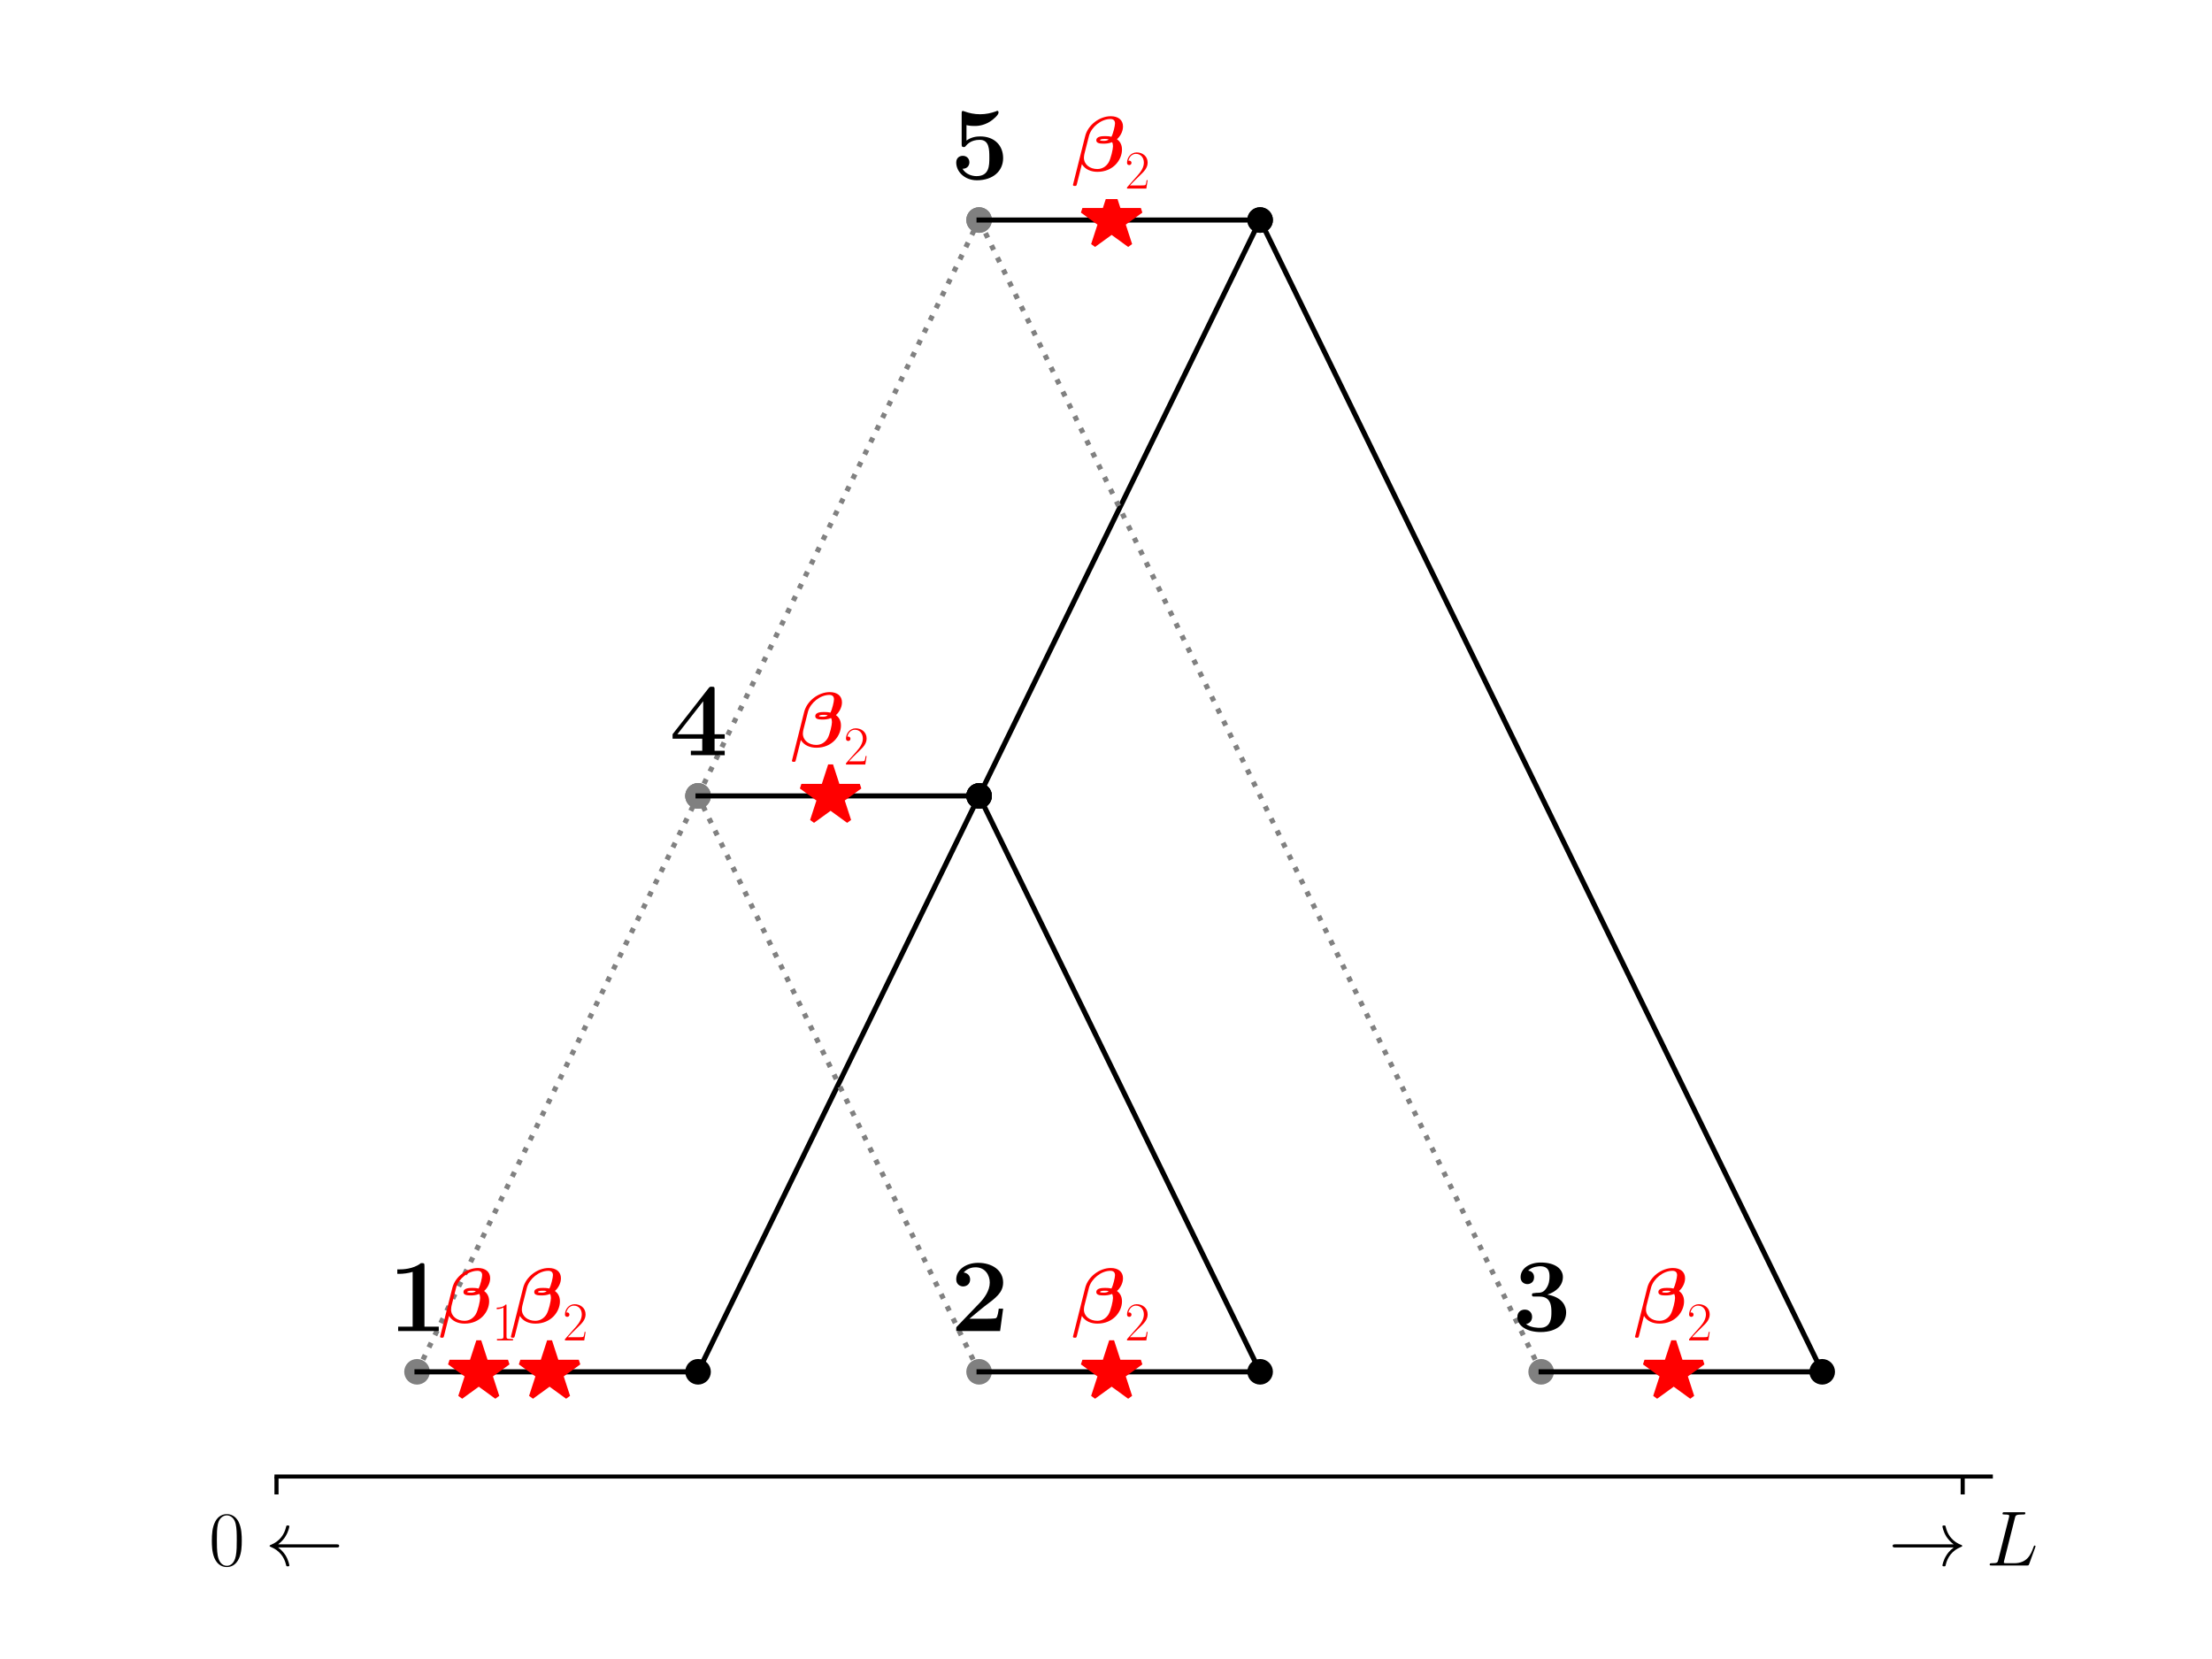 <?xml version="1.0" encoding="utf-8" standalone="no"?>
<!DOCTYPE svg PUBLIC "-//W3C//DTD SVG 1.1//EN"
  "http://www.w3.org/Graphics/SVG/1.1/DTD/svg11.dtd">
<svg xmlns:xlink="http://www.w3.org/1999/xlink" width="432pt" height="324pt" viewBox="0 0 432 324" xmlns="http://www.w3.org/2000/svg" version="1.1">
 <defs>
  <style type="text/css">*{stroke-linejoin: round; stroke-linecap: butt}</style>
 </defs>
 <g id="figure_1">
  <g id="patch_1">
   <path d="M 0 324 
L 432 324 
L 432 0 
L 0 0 
z
" style="fill: #ffffff"/>
  </g>
  <g id="axes_1">
   <g id="patch_2">
    <path d="M 54 288.36 
L 388.8 288.36 
L 388.8 38.88 
L 54 38.88 
z
" style="fill: #ffffff"/>
   </g>
   <g id="matplotlib.axis_1">
    <g id="xtick_1">
     <g id="line2d_1">
      <defs>
       <path id="m129ce7c768" d="M 0 0 
L 0 3.5 
" style="stroke: #000000; stroke-width: 0.8"/>
      </defs>
      <g>
       <use xlink:href="#m129ce7c768" x="54" y="288.36" style="stroke: #000000; stroke-width: 0.8"/>
      </g>
     </g>
     <g id="text_1">
      <!-- $0 \leftarrow$ -->
      <g transform="translate(40.794 305.738) scale(0.15 -0.15)">
       <defs>
        <path id="CMR17-30" d="M 2688 2025 
C 2688 2416 2682 3080 2413 3591 
C 2176 4039 1798 4198 1466 4198 
C 1158 4198 768 4058 525 3597 
C 269 3118 243 2524 243 2025 
C 243 1661 250 1106 448 619 
C 723 -39 1216 -128 1466 -128 
C 1760 -128 2208 -7 2470 600 
C 2662 1042 2688 1559 2688 2025 
z
M 1466 -26 
C 1056 -26 813 325 723 812 
C 653 1188 653 1738 653 2096 
C 653 2588 653 2997 736 3387 
C 858 3929 1216 4096 1466 4096 
C 1728 4096 2067 3923 2189 3400 
C 2272 3036 2278 2607 2278 2096 
C 2278 1680 2278 1169 2202 792 
C 2067 95 1690 -26 1466 -26 
z
" transform="scale(0.016)"/>
        <path id="CMSY10-20" d="M 5811 1472 
C 5926 1472 6042 1472 6042 1600 
C 6042 1728 5926 1728 5811 1728 
L 1056 1728 
C 1408 1997 1581 2259 1632 2342 
C 1920 2784 1971 3187 1971 3194 
C 1971 3270 1894 3270 1843 3270 
C 1734 3270 1728 3258 1702 3142 
C 1555 2515 1178 1984 454 1683 
C 384 1658 358 1645 358 1600 
C 358 1555 390 1542 454 1517 
C 1120 1242 1549 742 1709 26 
C 1728 -51 1734 -70 1843 -70 
C 1894 -70 1971 -70 1971 7 
C 1971 20 1914 423 1645 851 
C 1517 1043 1331 1267 1056 1472 
L 5811 1472 
z
" transform="scale(0.016)"/>
       </defs>
       <use xlink:href="#CMR17-30" transform="scale(0.996)"/>
       <use xlink:href="#CMSY10-20" transform="translate(73.364 0) scale(0.996)"/>
      </g>
     </g>
    </g>
    <g id="xtick_2">
     <g id="line2d_2">
      <g>
       <use xlink:href="#m129ce7c768" x="383.311" y="288.36" style="stroke: #000000; stroke-width: 0.8"/>
      </g>
     </g>
     <g id="text_2">
      <!-- $\rightarrow L$ -->
      <g transform="translate(368.786 305.738) scale(0.15 -0.15)">
       <defs>
        <path id="CMSY10-21" d="M 5338 1472 
C 4986 1203 4813 941 4762 858 
C 4474 416 4422 13 4422 6 
C 4422 -70 4499 -70 4550 -70 
C 4659 -70 4666 -58 4691 58 
C 4838 685 5216 1222 5939 1517 
C 6016 1542 6035 1555 6035 1600 
C 6035 1645 5997 1664 5984 1670 
C 5702 1779 4928 2099 4685 3174 
C 4666 3251 4659 3270 4550 3270 
C 4499 3270 4422 3270 4422 3193 
C 4422 3180 4480 2777 4749 2349 
C 4877 2157 5062 1933 5338 1728 
L 582 1728 
C 467 1728 352 1728 352 1600 
C 352 1472 467 1472 582 1472 
L 5338 1472 
z
" transform="scale(0.016)"/>
        <path id="CMMI12-4c" d="M 2349 3861 
C 2406 4103 2426 4167 2989 4167 
C 3162 4167 3206 4167 3206 4288 
C 3206 4352 3136 4352 3110 4352 
C 2982 4352 2835 4352 2707 4352 
L 1850 4352 
C 1728 4352 1587 4352 1466 4352 
C 1414 4352 1344 4352 1344 4231 
C 1344 4167 1402 4167 1498 4167 
C 1888 4167 1888 4116 1888 4046 
C 1888 4034 1888 3995 1862 3899 
L 998 472 
C 941 249 928 185 480 185 
C 358 185 294 185 294 70 
C 294 0 333 0 461 0 
L 3328 0 
C 3469 0 3475 6 3520 121 
L 4013 1478 
C 4026 1510 4038 1548 4038 1567 
C 4038 1605 4006 1631 3974 1631 
C 3968 1631 3936 1631 3923 1605 
C 3910 1599 3910 1586 3859 1465 
C 3654 905 3366 185 2285 185 
L 1670 185 
C 1581 185 1568 185 1530 192 
C 1459 198 1453 211 1453 262 
C 1453 307 1466 345 1478 401 
L 2349 3861 
z
" transform="scale(0.016)"/>
       </defs>
       <use xlink:href="#CMSY10-21" transform="scale(0.996)"/>
       <use xlink:href="#CMMI12-4c" transform="translate(127.301 0) scale(0.996)"/>
      </g>
     </g>
    </g>
   </g>
   <g id="line2d_3">
    <path d="M 136.328 267.911 
L 191.213 155.44 
" clip-path="url(#p87fe2b7fb5)" style="fill: none; stroke: #000000; stroke-linecap: square"/>
    <defs>
     <path id="m96dd7a92fa" d="M 0 2 
C 0.53 2 1.039 1.789 1.414 1.414 
C 1.789 1.039 2 0.53 2 0 
C 2 -0.53 1.789 -1.039 1.414 -1.414 
C 1.039 -1.789 0.53 -2 0 -2 
C -0.53 -2 -1.039 -1.789 -1.414 -1.414 
C -1.789 -1.039 -2 -0.53 -2 0 
C -2 0.53 -1.789 1.039 -1.414 1.414 
C -1.039 1.789 -0.53 2 0 2 
z
" style="stroke: #000000"/>
    </defs>
    <g clip-path="url(#p87fe2b7fb5)">
     <use xlink:href="#m96dd7a92fa" x="136.328" y="267.911" style="stroke: #000000"/>
     <use xlink:href="#m96dd7a92fa" x="191.213" y="155.44" style="stroke: #000000"/>
    </g>
   </g>
   <g id="line2d_4">
    <path d="M 246.098 267.911 
L 191.213 155.44 
" clip-path="url(#p87fe2b7fb5)" style="fill: none; stroke: #000000; stroke-linecap: square"/>
    <g clip-path="url(#p87fe2b7fb5)">
     <use xlink:href="#m96dd7a92fa" x="246.098" y="267.911" style="stroke: #000000"/>
     <use xlink:href="#m96dd7a92fa" x="191.213" y="155.44" style="stroke: #000000"/>
    </g>
   </g>
   <g id="line2d_5">
    <path d="M 355.869 267.911 
L 246.098 42.97 
" clip-path="url(#p87fe2b7fb5)" style="fill: none; stroke: #000000; stroke-linecap: square"/>
    <g clip-path="url(#p87fe2b7fb5)">
     <use xlink:href="#m96dd7a92fa" x="355.869" y="267.911" style="stroke: #000000"/>
     <use xlink:href="#m96dd7a92fa" x="246.098" y="42.97" style="stroke: #000000"/>
    </g>
   </g>
   <g id="line2d_6">
    <path d="M 191.213 155.44 
L 246.098 42.97 
" clip-path="url(#p87fe2b7fb5)" style="fill: none; stroke: #000000; stroke-linecap: square"/>
    <g clip-path="url(#p87fe2b7fb5)">
     <use xlink:href="#m96dd7a92fa" x="191.213" y="155.44" style="stroke: #000000"/>
     <use xlink:href="#m96dd7a92fa" x="246.098" y="42.97" style="stroke: #000000"/>
    </g>
   </g>
   <g id="line2d_7">
    <path d="M 81.443 267.911 
L 136.328 155.44 
" clip-path="url(#p87fe2b7fb5)" style="fill: none; stroke-dasharray: 1,1.65; stroke-dashoffset: 0; stroke: #808080"/>
    <defs>
     <path id="m1f87b92109" d="M 0 2 
C 0.53 2 1.039 1.789 1.414 1.414 
C 1.789 1.039 2 0.53 2 0 
C 2 -0.53 1.789 -1.039 1.414 -1.414 
C 1.039 -1.789 0.53 -2 0 -2 
C -0.53 -2 -1.039 -1.789 -1.414 -1.414 
C -1.789 -1.039 -2 -0.53 -2 0 
C -2 0.53 -1.789 1.039 -1.414 1.414 
C -1.039 1.789 -0.53 2 0 2 
z
" style="stroke: #808080"/>
    </defs>
    <g clip-path="url(#p87fe2b7fb5)">
     <use xlink:href="#m1f87b92109" x="81.443" y="267.911" style="fill: #808080; stroke: #808080"/>
     <use xlink:href="#m1f87b92109" x="136.328" y="155.44" style="fill: #808080; stroke: #808080"/>
    </g>
   </g>
   <g id="line2d_8">
    <path d="M 191.213 267.911 
L 136.328 155.44 
" clip-path="url(#p87fe2b7fb5)" style="fill: none; stroke-dasharray: 1,1.65; stroke-dashoffset: 0; stroke: #808080"/>
    <g clip-path="url(#p87fe2b7fb5)">
     <use xlink:href="#m1f87b92109" x="191.213" y="267.911" style="fill: #808080; stroke: #808080"/>
     <use xlink:href="#m1f87b92109" x="136.328" y="155.44" style="fill: #808080; stroke: #808080"/>
    </g>
   </g>
   <g id="line2d_9">
    <path d="M 300.984 267.911 
L 191.213 42.97 
" clip-path="url(#p87fe2b7fb5)" style="fill: none; stroke-dasharray: 1,1.65; stroke-dashoffset: 0; stroke: #808080"/>
    <g clip-path="url(#p87fe2b7fb5)">
     <use xlink:href="#m1f87b92109" x="300.984" y="267.911" style="fill: #808080; stroke: #808080"/>
     <use xlink:href="#m1f87b92109" x="191.213" y="42.97" style="fill: #808080; stroke: #808080"/>
    </g>
   </g>
   <g id="line2d_10">
    <path d="M 136.328 155.44 
L 191.213 42.97 
" clip-path="url(#p87fe2b7fb5)" style="fill: none; stroke-dasharray: 1,1.65; stroke-dashoffset: 0; stroke: #808080"/>
    <g clip-path="url(#p87fe2b7fb5)">
     <use xlink:href="#m1f87b92109" x="136.328" y="155.44" style="fill: #808080; stroke: #808080"/>
     <use xlink:href="#m1f87b92109" x="191.213" y="42.97" style="fill: #808080; stroke: #808080"/>
    </g>
   </g>
   <g id="line2d_11">
    <path d="M 136.328 267.911 
L 81.443 267.911 
" clip-path="url(#p87fe2b7fb5)" style="fill: none; stroke: #000000; stroke-linecap: square"/>
   </g>
   <g id="line2d_12">
    <path d="M 246.098 267.911 
L 191.213 267.911 
" clip-path="url(#p87fe2b7fb5)" style="fill: none; stroke: #000000; stroke-linecap: square"/>
   </g>
   <g id="line2d_13">
    <path d="M 355.869 267.911 
L 300.984 267.911 
" clip-path="url(#p87fe2b7fb5)" style="fill: none; stroke: #000000; stroke-linecap: square"/>
   </g>
   <g id="line2d_14">
    <path d="M 191.213 155.44 
L 136.328 155.44 
" clip-path="url(#p87fe2b7fb5)" style="fill: none; stroke: #000000; stroke-linecap: square"/>
   </g>
   <g id="line2d_15">
    <path d="M 246.098 42.97 
L 191.213 42.97 
" clip-path="url(#p87fe2b7fb5)" style="fill: none; stroke: #000000; stroke-linecap: square"/>
   </g>
   <g id="line2d_16">
    <path d="M 93.505 267.911 
" clip-path="url(#p87fe2b7fb5)" style="fill: none; stroke: #ff0000; stroke-width: 1.5; stroke-linecap: square"/>
    <defs>
     <path id="m5b1bf3cc30" d="M 0 -6 
L -1.347 -1.854 
L -5.706 -1.854 
L -2.18 0.708 
L -3.527 4.854 
L -0 2.292 
L 3.527 4.854 
L 2.18 0.708 
L 5.706 -1.854 
L 1.347 -1.854 
z
" style="stroke: #ff0000; stroke-linejoin: bevel"/>
    </defs>
    <g clip-path="url(#p87fe2b7fb5)">
     <use xlink:href="#m5b1bf3cc30" x="93.505" y="267.911" style="fill: #ff0000; stroke: #ff0000; stroke-linejoin: bevel"/>
    </g>
   </g>
   <g id="line2d_17">
    <path d="M 107.33 267.911 
" clip-path="url(#p87fe2b7fb5)" style="fill: none; stroke: #ff0000; stroke-width: 1.5; stroke-linecap: square"/>
    <g clip-path="url(#p87fe2b7fb5)">
     <use xlink:href="#m5b1bf3cc30" x="107.33" y="267.911" style="fill: #ff0000; stroke: #ff0000; stroke-linejoin: bevel"/>
    </g>
   </g>
   <g id="line2d_18">
    <path d="M 217.1 267.911 
" clip-path="url(#p87fe2b7fb5)" style="fill: none; stroke: #ff0000; stroke-width: 1.5; stroke-linecap: square"/>
    <g clip-path="url(#p87fe2b7fb5)">
     <use xlink:href="#m5b1bf3cc30" x="217.1" y="267.911" style="fill: #ff0000; stroke: #ff0000; stroke-linejoin: bevel"/>
    </g>
   </g>
   <g id="line2d_19">
    <path d="M 326.871 267.911 
" clip-path="url(#p87fe2b7fb5)" style="fill: none; stroke: #ff0000; stroke-width: 1.5; stroke-linecap: square"/>
    <g clip-path="url(#p87fe2b7fb5)">
     <use xlink:href="#m5b1bf3cc30" x="326.871" y="267.911" style="fill: #ff0000; stroke: #ff0000; stroke-linejoin: bevel"/>
    </g>
   </g>
   <g id="line2d_20">
    <path d="M 162.215 155.44 
" clip-path="url(#p87fe2b7fb5)" style="fill: none; stroke: #ff0000; stroke-width: 1.5; stroke-linecap: square"/>
    <g clip-path="url(#p87fe2b7fb5)">
     <use xlink:href="#m5b1bf3cc30" x="162.215" y="155.44" style="fill: #ff0000; stroke: #ff0000; stroke-linejoin: bevel"/>
    </g>
   </g>
   <g id="line2d_21">
    <path d="M 217.1 42.97 
" clip-path="url(#p87fe2b7fb5)" style="fill: none; stroke: #ff0000; stroke-width: 1.5; stroke-linecap: square"/>
    <g clip-path="url(#p87fe2b7fb5)">
     <use xlink:href="#m5b1bf3cc30" x="217.1" y="42.97" style="fill: #ff0000; stroke: #ff0000; stroke-linejoin: bevel"/>
    </g>
   </g>
   <g id="patch_3">
    <path d="M 54 288.36 
L 388.8 288.36 
" style="fill: none; stroke: #000000; stroke-width: 0.8; stroke-linejoin: miter; stroke-linecap: square"/>
   </g>
   <g id="text_3">
    <!-- $\mathbf{1}$ -->
    <g transform="translate(75.839 259.945) scale(0.2 -0.2)">
     <defs>
      <path id="CMBX12-31" d="M 2214 3975 
C 2214 4160 2202 4160 1997 4160 
C 1523 3776 813 3776 672 3776 
L 550 3776 
L 550 3503 
L 672 3503 
C 896 3503 1235 3541 1491 3624 
L 1491 267 
L 602 267 
L 602 0 
C 870 0 1542 0 1843 0 
C 2144 0 2822 0 3091 0 
L 3091 267 
L 2214 267 
L 2214 3975 
z
" transform="scale(0.016)"/>
     </defs>
     <use xlink:href="#CMBX12-31" transform="scale(0.996)"/>
    </g>
   </g>
   <g id="text_4">
    <!-- $\mathbf{2}$ -->
    <g transform="translate(185.609 259.945) scale(0.2 -0.2)">
     <defs>
      <path id="CMBX12-32" d="M 3232 1368 
L 2963 1368 
C 2944 1234 2899 858 2803 795 
C 2752 750 2253 750 2157 750 
L 1165 750 
C 1408 954 1990 1438 2086 1509 
C 2797 2038 3232 2362 3232 2974 
C 3232 3725 2547 4178 1702 4178 
C 979 4178 358 3770 358 3165 
C 358 2827 634 2732 781 2732 
C 979 2732 1210 2865 1210 3159 
C 1210 3427 1011 3560 813 3586 
C 1069 3879 1408 3904 1542 3904 
C 2131 3904 2413 3427 2413 2968 
C 2413 2471 2074 2013 1811 1739 
L 422 293 
C 358 235 358 223 358 108 
L 358 0 
L 3046 0 
L 3232 1368 
z
" transform="scale(0.016)"/>
     </defs>
     <use xlink:href="#CMBX12-32" transform="scale(0.996)"/>
    </g>
   </g>
   <g id="text_5">
    <!-- $\mathbf{3}$ -->
    <g transform="translate(295.38 259.945) scale(0.2 -0.2)">
     <defs>
      <path id="CMBX12-33" d="M 1670 2112 
C 2387 2112 2387 1454 2387 1151 
C 2387 866 2387 196 1696 196 
C 1562 196 1139 196 832 424 
C 1107 481 1203 678 1203 868 
C 1203 1128 1018 1312 755 1312 
C 486 1312 301 1128 301 862 
C 301 278 941 -64 1728 -64 
C 2784 -64 3290 513 3290 1147 
C 3290 1459 3130 2061 2138 2232 
C 2701 2406 3091 2804 3091 3310 
C 3091 3792 2630 4197 1741 4197 
C 1024 4197 499 3818 499 3298 
C 499 2977 749 2874 915 2874 
C 1101 2874 1325 2996 1325 3292 
C 1325 3441 1261 3659 960 3704 
C 1229 3968 1664 3968 1702 3968 
C 2272 3968 2272 3522 2272 3329 
C 2272 3135 2246 2837 2042 2573 
C 1875 2352 1709 2340 1466 2340 
C 1389 2321 1261 2321 1235 2309 
C 1197 2290 1197 2245 1197 2220 
C 1197 2112 1235 2112 1363 2112 
L 1670 2112 
z
" transform="scale(0.016)"/>
     </defs>
     <use xlink:href="#CMBX12-33" transform="scale(0.996)"/>
    </g>
   </g>
   <g id="text_6">
    <!-- $\mathbf{4}$ -->
    <g transform="translate(130.724 147.475) scale(0.2 -0.2)">
     <defs>
      <path id="CMBX12-34" d="M 2771 1006 
L 3392 1006 
L 3392 1280 
L 2771 1280 
L 2771 4007 
C 2771 4166 2765 4192 2605 4192 
C 2490 4192 2477 4192 2400 4096 
L 198 1280 
L 198 1006 
L 2016 1006 
L 2016 267 
L 1318 267 
L 1318 0 
C 1504 0 2138 0 2368 0 
C 2586 0 3219 0 3392 -6 
L 3392 267 
L 2771 267 
L 2771 1006 
z
M 2074 3302 
L 2074 1280 
L 493 1280 
L 2074 3302 
z
" transform="scale(0.016)"/>
     </defs>
     <use xlink:href="#CMBX12-34" transform="scale(0.996)"/>
    </g>
   </g>
   <g id="text_7">
    <!-- $\mathbf{5}$ -->
    <g transform="translate(185.609 35.004) scale(0.2 -0.2)">
     <defs>
      <path id="CMBX12-35" d="M 986 3315 
C 1203 3264 1376 3264 1472 3264 
C 1626 3264 1990 3264 2419 3527 
C 2618 3647 2950 3936 2950 4083 
C 2950 4115 2950 4192 2874 4192 
C 2867 4192 2854 4192 2790 4159 
C 2496 4054 2182 3982 1824 3982 
C 1459 3982 1152 4052 851 4160 
C 806 4173 787 4186 768 4186 
C 691 4186 691 4122 691 4014 
L 691 2163 
C 691 2042 691 1972 819 1972 
C 883 1972 896 1979 947 2042 
C 1024 2132 1254 2414 1798 2414 
C 2387 2414 2387 1815 2387 1312 
C 2387 852 2387 190 1600 190 
C 1363 190 960 279 742 640 
C 1082 640 1165 895 1165 1035 
C 1165 1264 998 1435 762 1435 
C 570 1435 358 1321 358 1022 
C 358 470 864 -64 1626 -64 
C 2611 -64 3232 503 3232 1293 
C 3232 2070 2701 2624 1824 2624 
C 1568 2624 1261 2573 986 2369 
L 986 3315 
z
" transform="scale(0.016)"/>
     </defs>
     <use xlink:href="#CMBX12-35" transform="scale(0.996)"/>
    </g>
   </g>
   <g id="text_8">
    <!-- $\boldsymbol{\beta}_1$ -->
    <g style="fill: #ff0000" transform="translate(85.707 258.347) scale(0.15 -0.15)">
     <defs>
      <path id="CMMIB10-c" d="M 128 -1026 
C 122 -1038 102 -1121 102 -1127 
C 102 -1216 198 -1216 256 -1216 
C 384 -1216 384 -1204 422 -1071 
C 442 -969 826 552 832 565 
C 1101 120 1594 -64 2106 -64 
C 3392 -64 4109 915 4109 1753 
C 4109 2201 3910 2445 3699 2605 
C 3930 2795 4192 3205 4192 3641 
C 4192 4177 3795 4480 3194 4480 
C 2278 4480 1331 3775 1101 2853 
L 128 -1026 
z
M 3027 2579 
C 2874 2468 2714 2468 2624 2468 
C 2598 2468 2317 2468 2317 2520 
C 2317 2624 2630 2624 2714 2624 
C 2829 2624 2906 2624 3027 2579 
z
M 3245 2802 
C 3034 2853 2854 2853 2733 2853 
C 2528 2853 2010 2853 2010 2508 
C 2010 2240 2394 2240 2618 2240 
C 2726 2240 3014 2240 3302 2360 
C 3354 2264 3373 2136 3373 2028 
C 3373 1797 3206 1023 3008 690 
C 2810 375 2496 165 2093 165 
C 1498 165 998 521 998 1094 
C 998 1221 1030 1355 1043 1419 
C 1139 1794 1344 2628 1421 2908 
C 1626 3602 2400 4251 3162 4251 
C 3398 4251 3539 4138 3539 3892 
C 3539 3697 3386 3048 3245 2802 
z
" transform="scale(0.016)"/>
      <path id="CMR17-31" d="M 1702 4058 
C 1702 4192 1696 4192 1606 4192 
C 1357 3916 979 3827 621 3827 
C 602 3827 570 3827 563 3808 
C 557 3795 557 3782 557 3648 
C 755 3648 1088 3686 1344 3839 
L 1344 461 
C 1344 236 1331 160 781 160 
L 589 160 
L 589 0 
C 896 0 1216 0 1523 0 
C 1830 0 2150 0 2458 0 
L 2458 160 
L 2266 160 
C 1715 160 1702 230 1702 458 
L 1702 4058 
z
" transform="scale(0.016)"/>
     </defs>
     <use xlink:href="#CMMIB10-c" transform="scale(0.996)"/>
     <use xlink:href="#CMR17-31" transform="translate(69.116 -22.859) scale(0.697)"/>
    </g>
   </g>
   <g id="text_9">
    <!-- $\boldsymbol{\beta}_2$ -->
    <g style="fill: #ff0000" transform="translate(99.531 258.347) scale(0.15 -0.15)">
     <defs>
      <path id="CMR17-32" d="M 2669 989 
L 2554 989 
C 2490 536 2438 459 2413 420 
C 2381 369 1920 369 1830 369 
L 602 369 
C 832 619 1280 1072 1824 1597 
C 2214 1967 2669 2402 2669 3035 
C 2669 3790 2067 4224 1395 4224 
C 691 4224 262 3604 262 3030 
C 262 2780 448 2748 525 2748 
C 589 2748 781 2787 781 3010 
C 781 3207 614 3264 525 3264 
C 486 3264 448 3258 422 3245 
C 544 3790 915 4058 1306 4058 
C 1862 4058 2227 3617 2227 3035 
C 2227 2479 1901 2000 1536 1584 
L 262 146 
L 262 0 
L 2515 0 
L 2669 989 
z
" transform="scale(0.016)"/>
     </defs>
     <use xlink:href="#CMMIB10-c" transform="scale(0.996)"/>
     <use xlink:href="#CMR17-32" transform="translate(69.116 -22.859) scale(0.697)"/>
    </g>
   </g>
   <g id="text_10">
    <!-- $\boldsymbol{\beta}_2$ -->
    <g style="fill: #ff0000" transform="translate(209.301 258.347) scale(0.15 -0.15)">
     <use xlink:href="#CMMIB10-c" transform="scale(0.996)"/>
     <use xlink:href="#CMR17-32" transform="translate(69.116 -22.859) scale(0.697)"/>
    </g>
   </g>
   <g id="text_11">
    <!-- $\boldsymbol{\beta}_2$ -->
    <g style="fill: #ff0000" transform="translate(319.072 258.347) scale(0.15 -0.15)">
     <use xlink:href="#CMMIB10-c" transform="scale(0.996)"/>
     <use xlink:href="#CMR17-32" transform="translate(69.116 -22.859) scale(0.697)"/>
    </g>
   </g>
   <g id="text_12">
    <!-- $\boldsymbol{\beta}_2$ -->
    <g style="fill: #ff0000" transform="translate(154.416 145.877) scale(0.15 -0.15)">
     <use xlink:href="#CMMIB10-c" transform="scale(0.996)"/>
     <use xlink:href="#CMR17-32" transform="translate(69.116 -22.859) scale(0.697)"/>
    </g>
   </g>
   <g id="text_13">
    <!-- $\boldsymbol{\beta}_2$ -->
    <g style="fill: #ff0000" transform="translate(209.301 33.406) scale(0.15 -0.15)">
     <use xlink:href="#CMMIB10-c" transform="scale(0.996)"/>
     <use xlink:href="#CMR17-32" transform="translate(69.116 -22.859) scale(0.697)"/>
    </g>
   </g>
  </g>
 </g>
 <defs>
  <clipPath id="p87fe2b7fb5">
   <rect x="54" y="38.88" width="334.8" height="249.48"/>
  </clipPath>
 </defs>
</svg>
